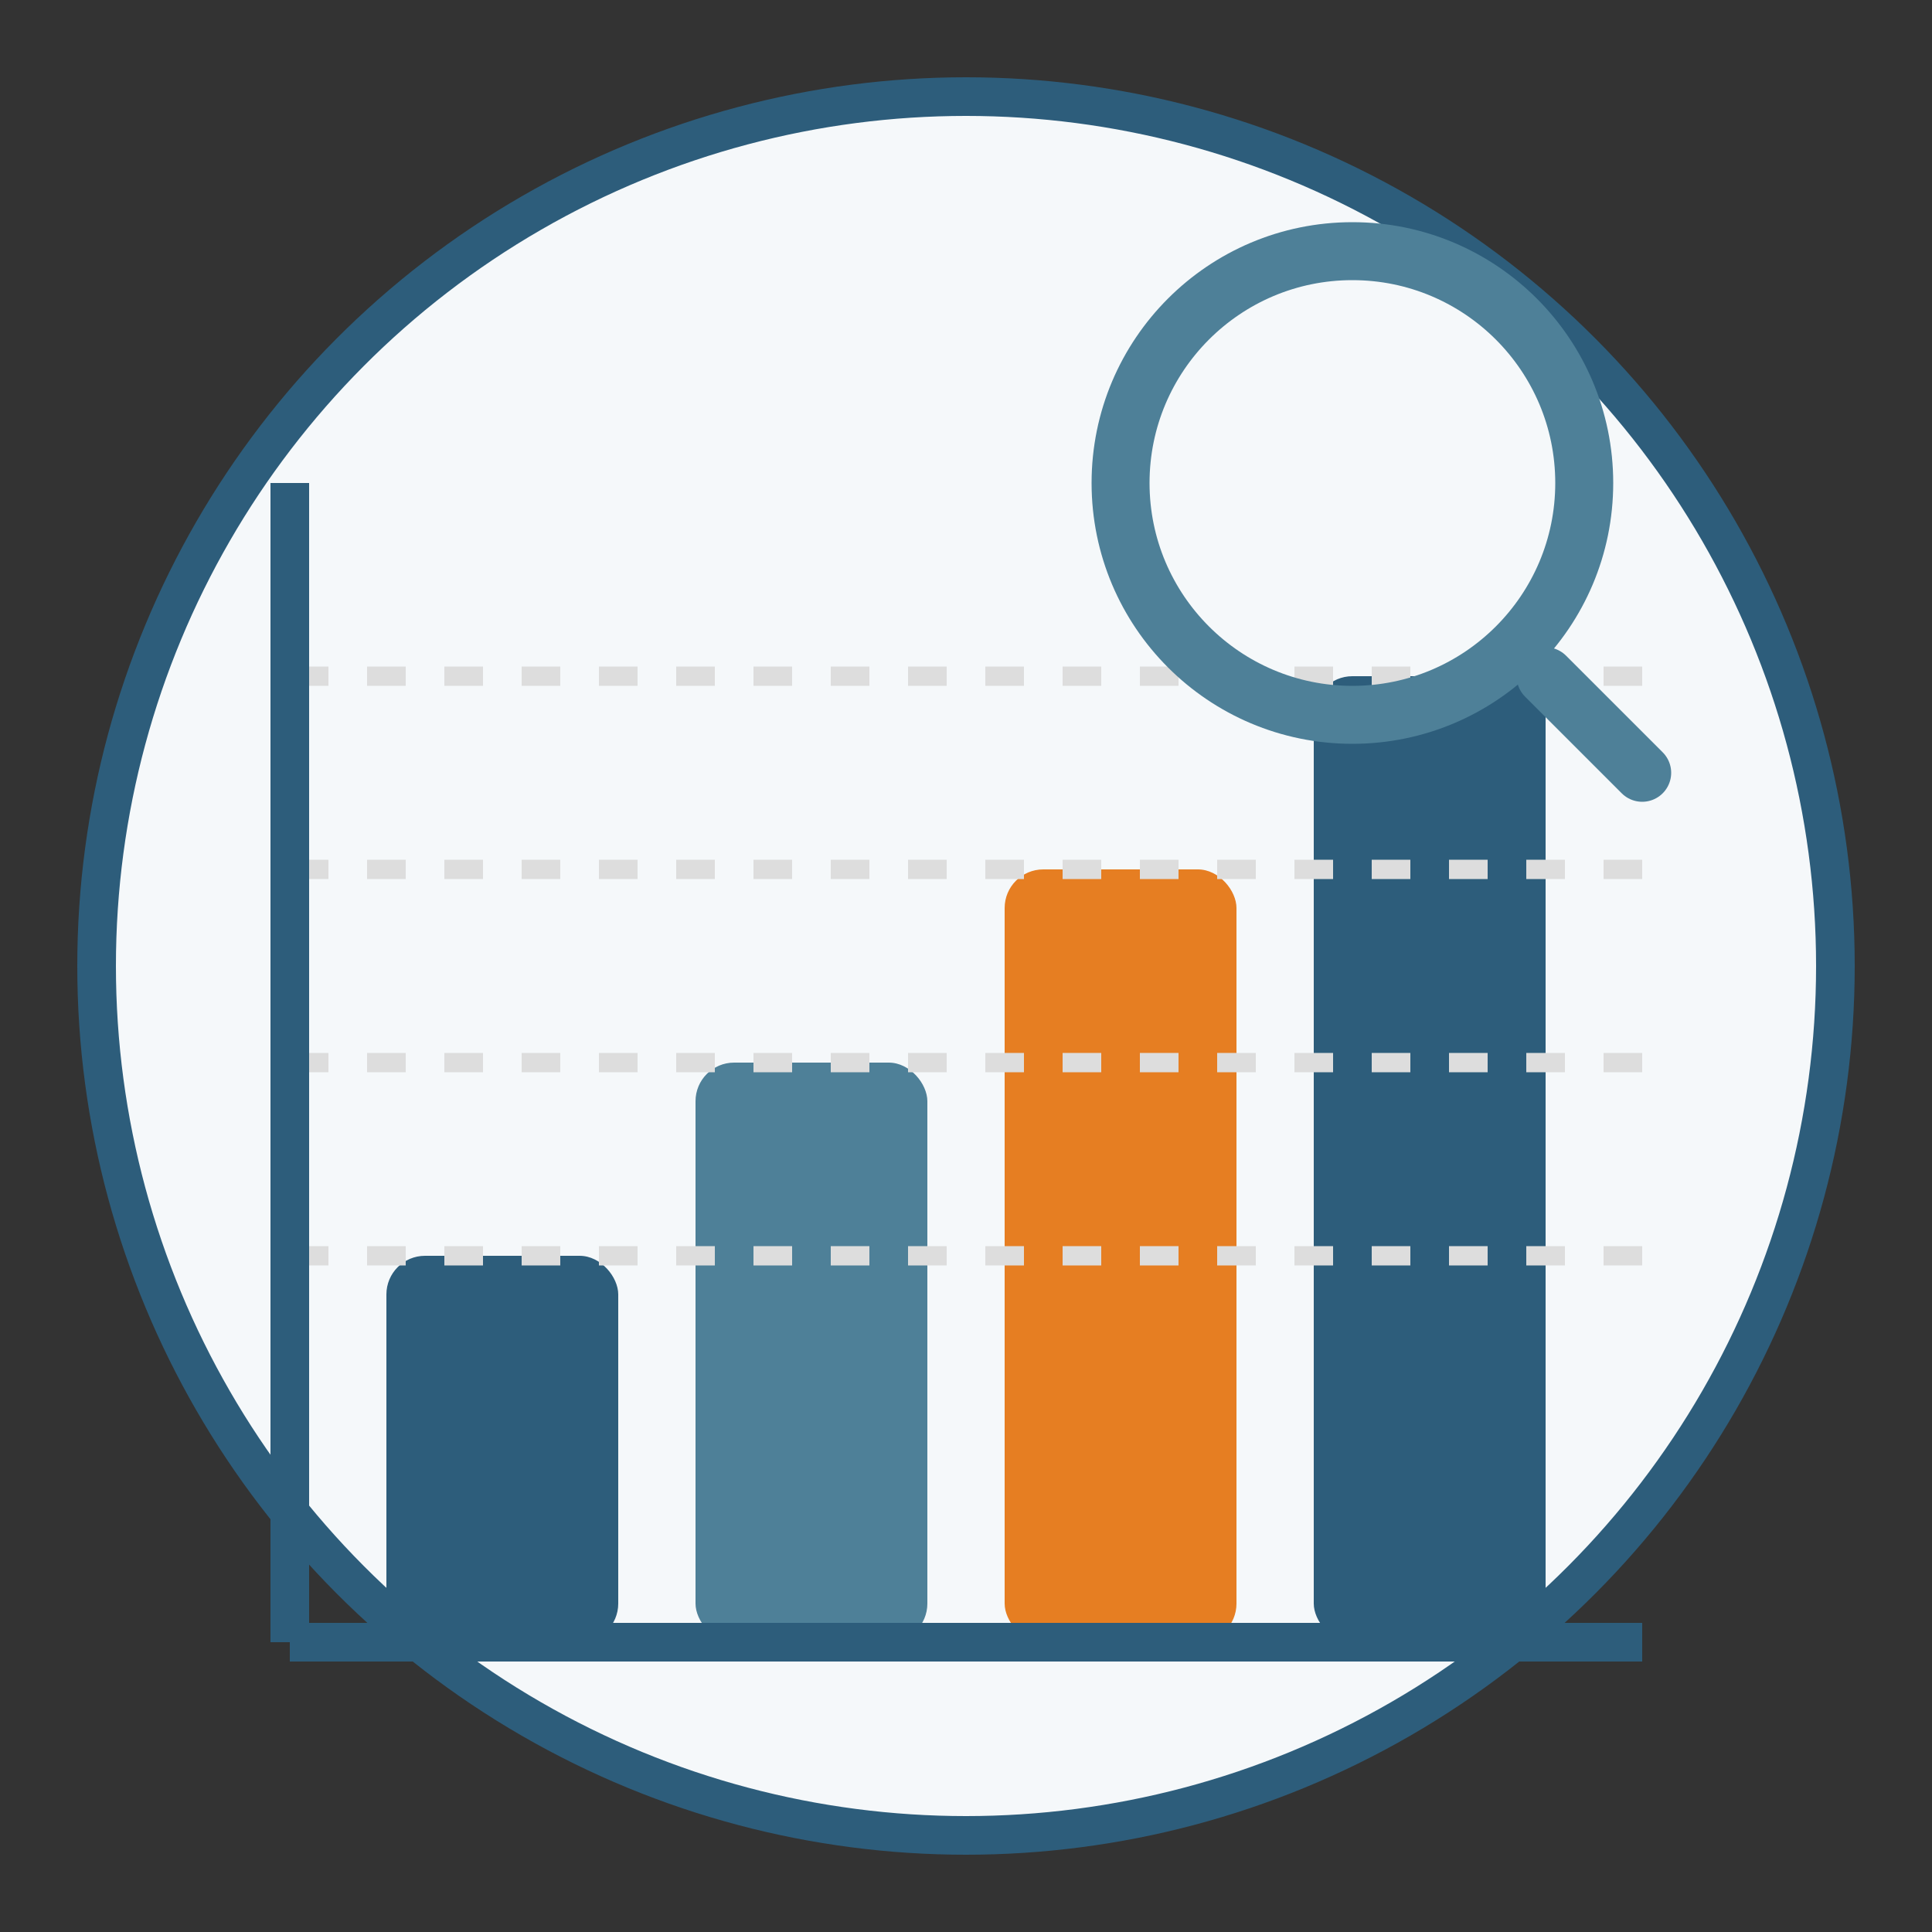 <svg xmlns="http://www.w3.org/2000/svg" viewBox="0 0 100 100">
  <rect x="0" y="0" width="100" height="100" fill="#333333" stroke="none"/>
  <circle cx="50" cy="50" r="45" fill="#f5f8fa" stroke="#2d5d7b" stroke-width="2"/>
  
  <!-- Bar Chart -->
  <rect x="20" y="65" width="12" height="20" rx="2" fill="#2d5d7b"/>
  <rect x="36" y="55" width="12" height="30" rx="2" fill="#4e8098"/>
  <rect x="52" y="45" width="12" height="40" rx="2" fill="#e67e22"/>
  <rect x="68" y="35" width="12" height="50" rx="2" fill="#2d5d7b"/>
  
  <!-- Horizontal Lines -->
  <line x1="15" y1="35" x2="85" y2="35" stroke="#ddd" stroke-width="1" stroke-dasharray="2,2"/>
  <line x1="15" y1="45" x2="85" y2="45" stroke="#ddd" stroke-width="1" stroke-dasharray="2,2"/>
  <line x1="15" y1="55" x2="85" y2="55" stroke="#ddd" stroke-width="1" stroke-dasharray="2,2"/>
  <line x1="15" y1="65" x2="85" y2="65" stroke="#ddd" stroke-width="1" stroke-dasharray="2,2"/>
  
  <!-- Axis -->
  <line x1="15" y1="85" x2="85" y2="85" stroke="#2d5d7b" stroke-width="2"/>
  <line x1="15" y1="25" x2="15" y2="85" stroke="#2d5d7b" stroke-width="2"/>
  
  <!-- Magnifying Glass -->
  <circle cx="70" cy="25" r="12" fill="none" stroke="#4e8098" stroke-width="3"/>
  <line x1="80" y1="35" x2="85" y2="40" stroke="#4e8098" stroke-width="3" stroke-linecap="round"/>
</svg>
